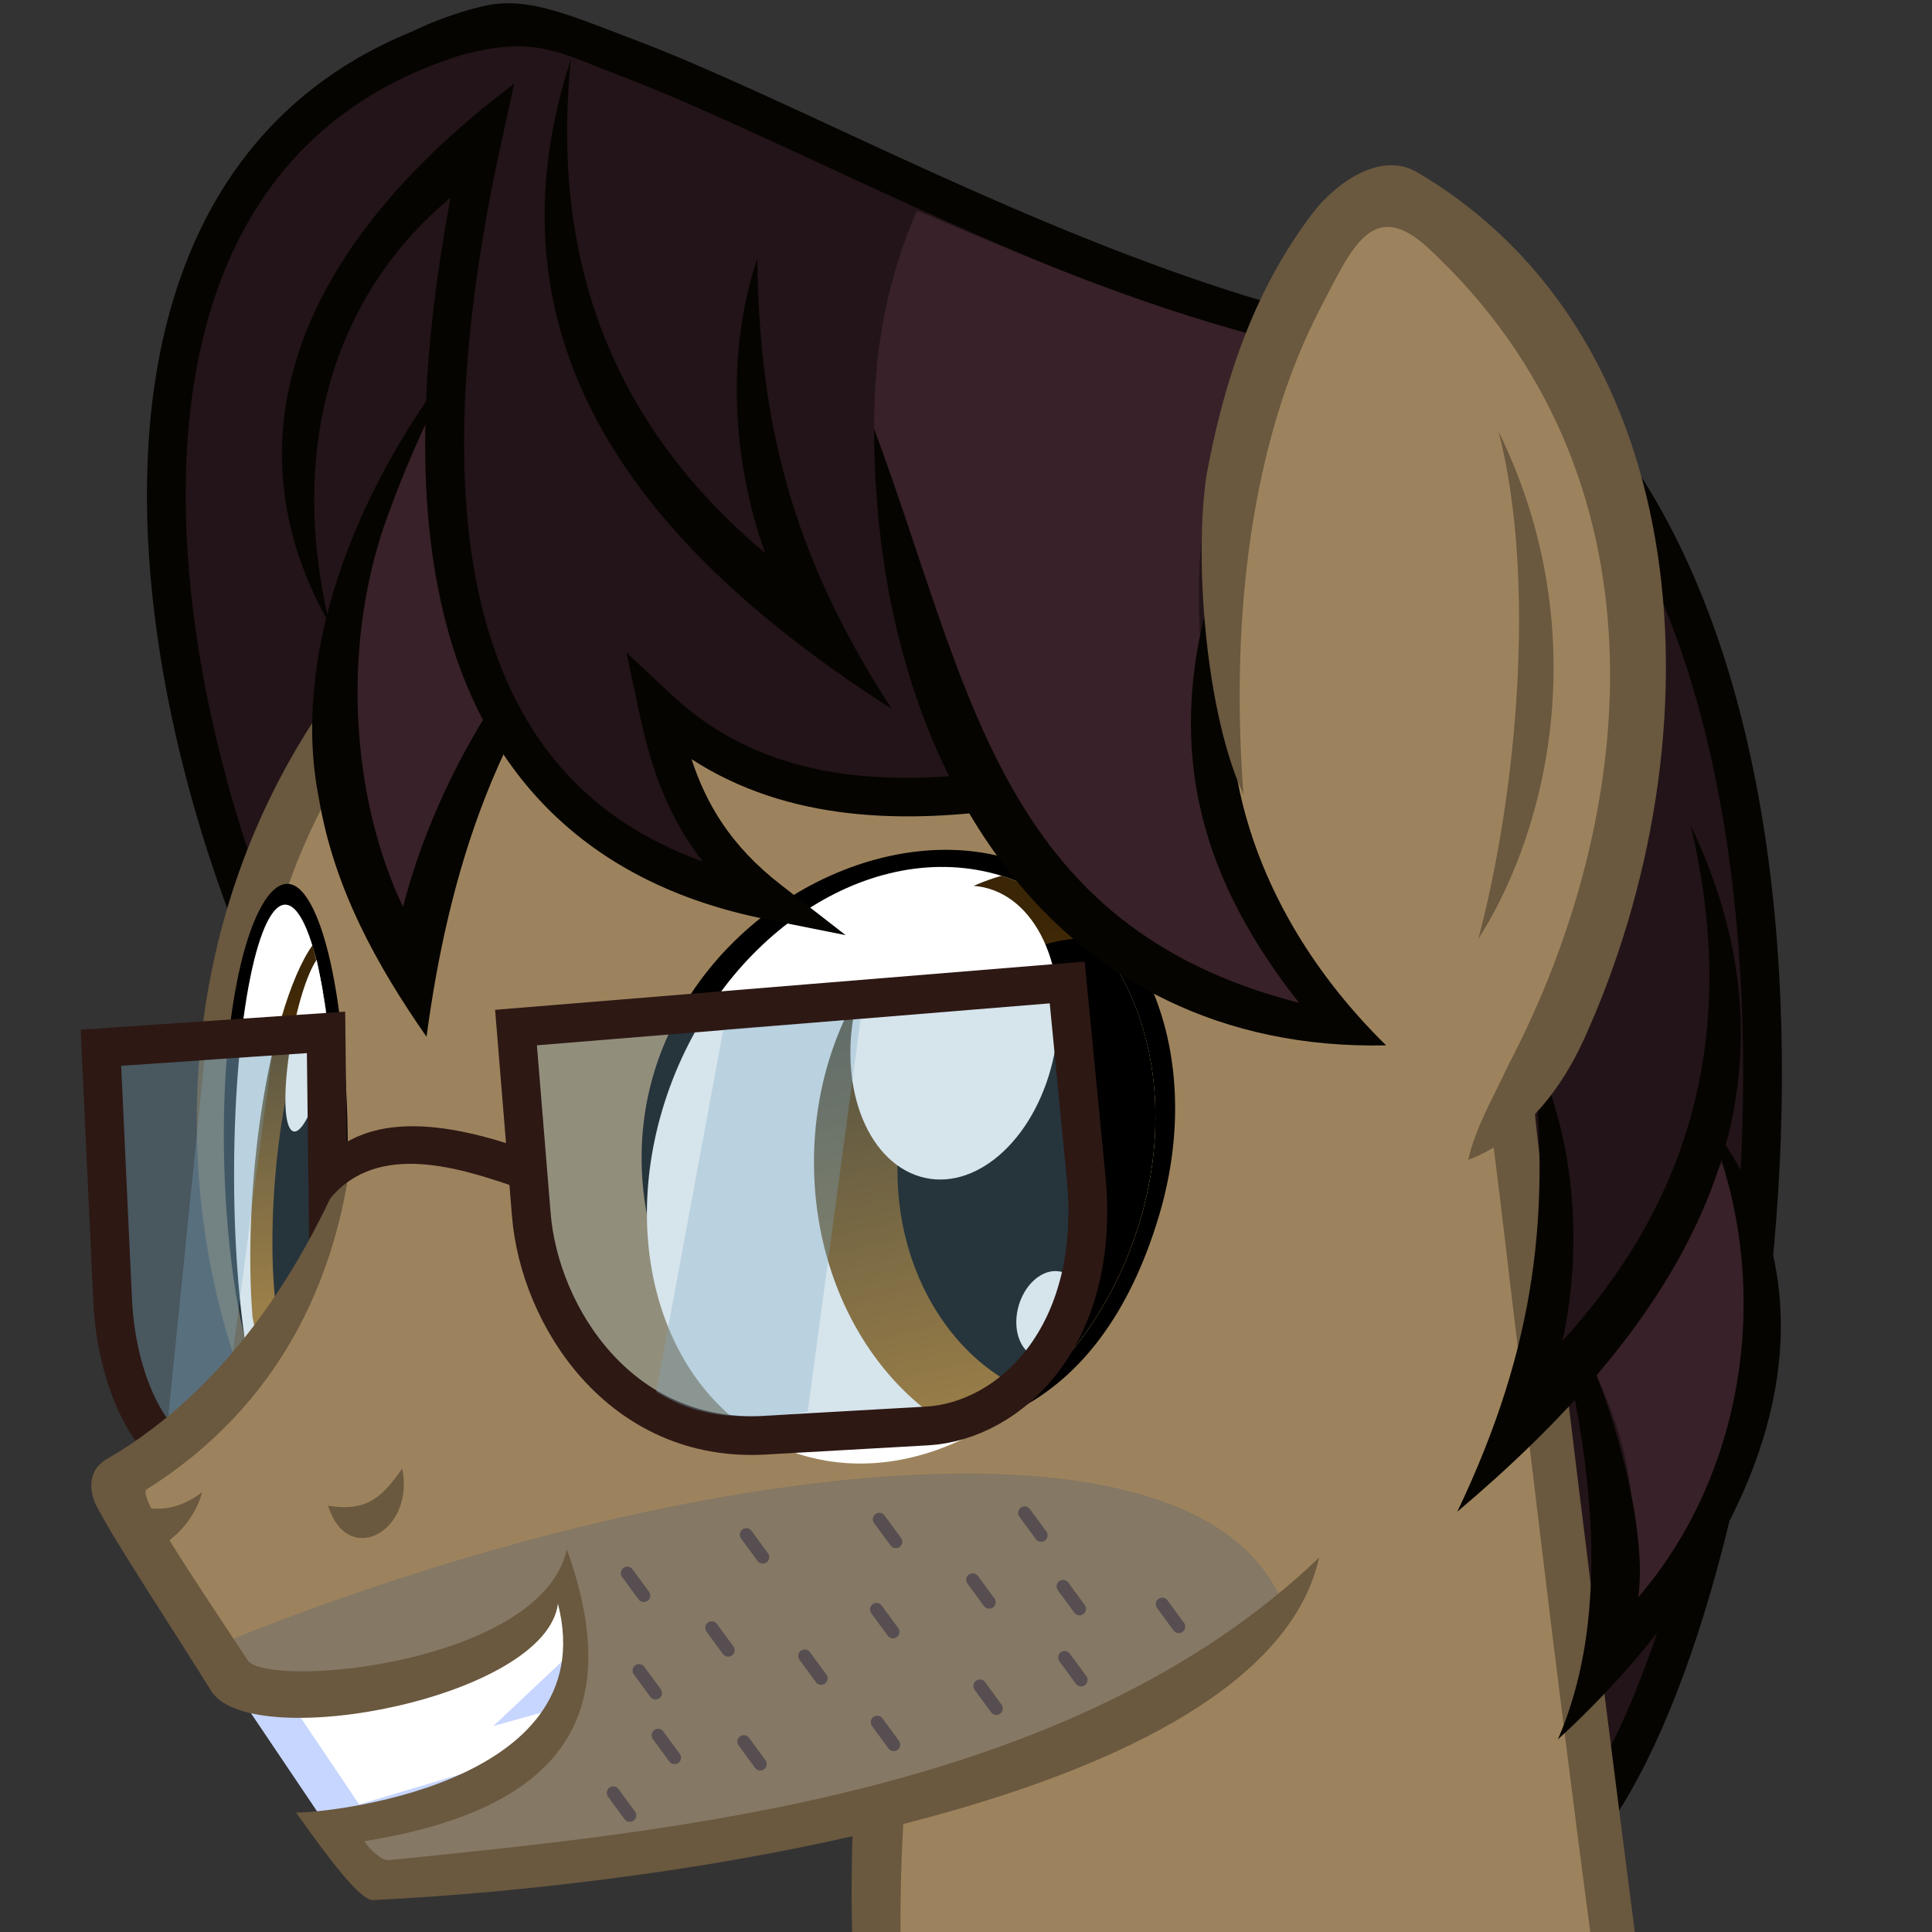 <svg xmlns="http://www.w3.org/2000/svg" xmlns:xlink="http://www.w3.org/1999/xlink" width="879.96" height="879.96">
 <rect width="100%" height="100%" fill="#333333" stroke="none"/>
 <defs>
 <linearGradient id="b">
 <stop offset="0" stop-color="#4f4f4d"/>
 <stop offset="1" stop-color="#d1d2d0"/>
 </linearGradient>
 <linearGradient id="c" x1="2400.67" x2="2407.64" y1="40.52" y2="185.89" gradientTransform="matrix(-.281 -.023 -.099 .89 935.31 -686.22)" gradientUnits="userSpaceOnUse" xlink:href="#a"/>
 <linearGradient id="a">
 <stop offset="0" stop-color="#3a2506"/>
 <stop offset="1" stop-color="#aa6d11"/>
 </linearGradient>
 <clipPath id="d">
 <path fill="#fff" d="M2463.2 145.35c-21.27 65.04-79.4 104.83-129.86 88.87-50.46-15.96-74.12-81.62-52.86-146.66 21.26-65.04 79.4-104.83 129.86-88.87 50.45 15.96 74.12 81.62 52.86 146.66z"/>
 </clipPath>
 <linearGradient id="e" x1="1073.95" x2="1138.9" y1="193.45" y2="528.75" gradientUnits="userSpaceOnUse" xlink:href="#a"/>
 </defs>
 <path fill="#221418" stroke="#060400" stroke-miterlimit="20" stroke-width="17.66" d="M614.19 355.4l105.94 478.35c80.15-99.45 141.07-494.18-10.46-650.62z"/>
 <path fill="#9d835d" d="M403.15 794.5c-16.38 111.57 15.85 342.27 31.74 435.39l338.21-142.6c-38.09-54.06-42.91-439.62-83.79-594.02"/>
 <path fill="#6a583f" d="M414.6 796.19l-22.9-3.36c-15.75 117.1 20.74 353.06 46.78 470.03-7.03-135.81-40.2-339.18-23.88-466.67z"/>
 <path fill="#221418" stroke="#060400" stroke-miterlimit="20" stroke-width="17.66" d="M217.36 13.76C17.24 66.96 66.92 332.24 138.53 471.88l160.52-74.43"/>
 <path fill="#9d835d" d="M727.09 758.24l-434.99 10.3-185.96-181.8 8.14-169.82 75.7-141.6 373.67 31.34 132.97 221.45z"/>
 <path d="M527.8 554.02c-26.9 89.78-89.35 111.25-152.51 93.62-63.17-17.62-96.57-92.06-77.91-157.35 20.96-73.34 101.18-117.04 161.83-99.27 62.89 18.43 90.49 89.89 68.6 163z"/>
 <path fill="#6a583f" d="M143.55 327.24c-62.08 94.69-65.26 206.22-36.31 292.52l19.3-20.65c-16.12-86.88-21.55-170.73 36.41-259.14z" color="#000"/>
 <path d="M157.4 559.35c-4.78 81.1-18.98 98.26-34 79.6-15.02-18.65-24.05-88.11-20.79-147.13 3.66-66.3 21.64-103.09 36.07-84.4 14.97 19.38 22.6 85.88 18.71 151.93z"/>
 <path fill="#fff" d="M152.66 562.8c-2.93 66.05-15.47 107.08-28.01 91.65-12.55-15.43-20.35-81.48-17.42-147.52 2.92-66.05 15.46-107.08 28.01-91.65 12.54 15.43 20.34 81.48 17.42 147.52z"/>
 <path fill="url(#c)" d="M264.07-716.66c-5.9 13.33-12.02 31.45-17.62 52.97-14.71 56.48-19.87 114.93-11.89 130.57 5.84 11.43 17.26-3.24 28.72-34.04 5.06-19.75 8.75-44.63 9.94-70.56 1.67-36.44-2.3-65.65-9.15-78.94z" transform="matrix(-1.107 -.147 -.189 1.133 299.28 1281.22)"/>
 <path d="M146.96 451.5a490.75 490.75 0 0 1 5.43 41.3c4.3 50.91 1.64 102.23-4.88 130.78-3.68 4.53-7.4 5.95-10.88 3.49-11.48-8.14-15.89-55.15-9.84-104.97 4.05-33.3 12.09-59.36 20.17-70.6z"/>
 <path fill="#fff" d="M144.22 437.2a387.57 387.57 0 0 1 5.88 36.18c-.57 3.58-1.24 7.23-2.03 10.88-4.74 21.8-12 35.2-15.8 29.99-3.79-5.2-2.7-27.02 2.04-48.83 2.89-13.3 6.6-23.48 9.91-28.23z"/>
 <path fill="#fff" stroke="#c7d6ff" stroke-miterlimit="20" stroke-width="17.66" d="M122.07 776.03l37.82 56.15L348 776.1l-52.15-75.8z"/>
 <path fill="#7baac4" fill-opacity=".31" stroke="#2d1814" stroke-miterlimit="20" stroke-width="17.66" d="M148.5 470.21l-102.53 7.01 5.32 114.88c1.87 40.43 20.77 76.96 43.4 73.19l56.01-9.33z"/>
 <path fill="#9d835d" d="M159.56 524.48c-24.18 65.35-52.27 117.18-111.38 147.09 18.23 34.38 39.09 71.17 62.77 106.35 56.6 1.36 85.84 1.45 141.67-53.66 26.62 79-22.81 93.46-97.05 109.75a552.88 552.88 0 0 0 15.54 18.49C326 842.42 438.96 839.12 587.26 723.91"/>
 <path fill="#c7d6ff" d="M257.43 755.32l-32.7 30.82 38.66-10.77z"/>
 <path fill="#857864" d="M105.08 746.82c207.2-83.2 451.8-113.41 481.58-9.5-116.14 81.76-306.65 108.76-419.54 122.76l-13.47-24.31c69.12-16.25 122.14-42.12 103.76-112.04-39.67 51.06-87.78 47.47-135.46 46.68z"/>
 <path fill="#7baac4" fill-opacity=".31" d="M93.08 482.78l-16.82 166.2 25.79-2.6 21.83-165.7z"/>
 <path fill="#6a583f" d="M48.05 664.89c-8.7 5.66-7.18 15.13-3.85 21.51 8.68 16.58 30.98 50.09 52.52 84.6 20.26 27.43 151.8 2.15 157.41-40.54 21.52 84.13-109.83 95.62-119.29 95.08 15.2 21.38 29.53 40.56 35.27 39.87 129-6.15 405.76-43.43 430.68-155.96C487.84 817.66 305.1 834.2 176.97 847.25c-2.87.3-8.66-4.72-11-8.66 88.84-14.33 119.86-55.88 92.2-132.91-11.14 51.23-131.7 63.53-144.98 51.08-27.71-42.03-50.7-75.67-46.4-78.38 59.21-37.28 86.68-93.86 93.61-155.35-29.94 74.17-71.13 118.23-112.35 141.86z" color="#000"/>
 <g clip-path="url(#d)" transform="matrix(1.175 -.069 .044 1.11 -2381.59 565.12)">
 <path fill="#fff" d="M2463.2 145.35c-21.27 65.04-79.4 104.83-129.86 88.87-50.46-15.96-74.12-81.62-52.86-146.66 21.26-65.04 79.4-104.83 129.86-88.87 50.45 15.96 74.12 81.62 52.86 146.66z"/>
 <path fill="url(#e)" d="M1361.18 353.11c0 114.99-93.22 208.2-208.2 208.2-115 0-208.2-93.21-208.2-208.2s93.2-208.2 208.2-208.2c114.98 0 208.2 93.21 208.2 208.2z" transform="matrix(.453 .025 -.019 .579 1916.87 -114.25)"/>
 <path d="M2519.55 127.48c-1.69 52.7-36.47 93.57-77.68 91.29-41.2-2.28-73.25-46.85-71.56-99.55 1.68-52.7 36.46-93.57 77.67-91.29 41.21 2.29 73.25 46.85 71.57 99.55z"/>
 <path fill="#fff" d="M2431.17 80.62c-9.6 31.66-33.8 49.63-54.07 40.14-20.27-9.48-28.92-42.83-19.32-74.5 9.6-31.65 33.8-49.62 54.07-40.14 20.27 9.49 28.92 42.84 19.32 74.5zM2438.64 186.15c-3.2 9.4-11 14.83-17.45 12.1-6.45-2.73-9.08-12.57-5.89-21.98 3.2-9.42 11.01-14.83 17.46-12.1 6.44 2.72 9.07 12.56 5.88 21.98z"/>
 </g>
 <path fill="#382128" d="M225.99 131.71c-51.31 84.24-103.36 205.13-37.21 311.12 16.86-92.26 57.07-164.74 129.1-210.29z"/>
 <path fill="#060400" d="M207 164.98c-47.38 61.42-74.3 135.73-61.75 198.7 6.89 41.06 26.55 76.26 49.02 108.54 9.61-71.52 31.6-151.07 93.07-212.46 1.77-5.11 37.29-30.22 26.12-25.05-74.26 41.48-115.6 122.25-129.88 178.36-23.71-49.52-29.3-122.2-5-183.46 7.96-21.77 18.35-43.2 28.42-64.63z"/>
 <path fill="#221418" d="M138.58 280.4c-27.87-112.37 26.06-164.65 80.87-216.27-36.05 164.82-24.15 314.74 130.76 345.8-34.27-26.67-43.89-56.66-50.38-87.06 90.12 84.35 235.85 10.4 315.68 6.12l77.41-162.03C501.64 161.68 271.56-13.4 212.4 15.47"/>
 <path fill="#060400" d="M221.31 2.55c-15.1 3.23-32.24 10.54-37.4 14l7.5 14.47c49.69-17.63 58.73-8.74 91 3.46C314.7 46.7 354.93 66 399.43 86.44c84.96 39.04 185.42 82.41 279.83 88.63l-69.52 145.5c-41.65 3.5-95.25 21.89-149.5 29.86-56.56 8.32-111.99 5.66-154.38-34.01l-20.54-19.22 5.87 27.5c4.78 22.37 11.8 45.8 28.9 67.7-54.13-19.52-83.88-57.25-98.39-107.65-17.13-59.54-11.48-137.07 6.39-218.73l6.1-27.89C129.5 117 104.72 204.75 150.13 284.33c-18.87-78.2.55-148.82 55.1-194.32-13.68 73.06-16.96 142.44-.5 199.62 18.52 64.38 63.64 112.9 143.74 128.96l36.7 7.35-29.54-22.97c-23.16-18.02-33.98-36.96-40.65-57.18 44.24 28.62 97.38 29.53 147.83 22.12 58.8-8.64 115.69-28.09 153.18-30.1l5.22-.29 2.26-4.74 77.42-162.02 5.85-12.25-13.57-.37c-93.05-2.57-197.71-47-286.37-87.74-44.33-20.38-84.65-39.77-118.13-52.43-29.3-11.08-48-19.56-67.36-15.42z" color="#000"/>
 <path fill="#382128" d="M575.48 153.82c-62.84 108.35-12.86 257.3 36.2 313.29C491.35 481.6 344.72 262.5 417.64 95.9c45.28 19.14 95.66 41.35 157.85 57.92z"/>
 <path fill="#060400" d="M398.11 195.18c.2 157.37 83.67 284.26 233.23 280.95-66.35-65.12-83.74-146.34-61.9-204.88l-16.87-5.2c-24.3 79.1-2.43 137.9 39.1 190.7C454.92 421.74 442.15 313.9 398.1 195.18z" color="#000"/>
 <path fill="#6a583f" d="M679.27 515.15c5 30.44 59.32 526.36 77.5 552.42 6.96 9.97 11.04 26.34 16.22 18.62-9.5-49.21-74.1-559.75-76.76-609.86z"/>
 <path fill="#382128" d="M785.9 527.38c55.97 87.17 7.19 159-52.59 228.03 18.28-52.58 11.13-96.56-9.84-135.84z"/>
 <path fill="#060400" d="M776.58 508.68c73.88 92.24 18.8 204.92-67.05 283.6 28.92-66.21 10.72-151.47-4.83-208.22 23.05 28.08 46.79 106.86 41.46 143.46 49.51-57.48 62.6-145.26 30.42-218.84z"/>
 <path fill="#6a583f" d="M55.24 682.74c12.95 6.81 25.21 5.75 36.81-3.07-3.95 15-17.7 26.85-27.67 26.97zM149.41 685.74c8.9 28.56 39.6 11.86 33.82-16.83-8.66 12.06-15.49 20.05-33.82 16.83z"/>
 <path fill="#221418" d="M770.12 376.09c45.01 120.17-11.54 198.89-78.61 271.79 24.2-61.36 22.3-117.47 6.2-170.72z"/>
 <path fill="#060400" d="M770.12 376.09c62.1 130.3-12.46 233.18-106.4 312.47 36.3-76 42.75-137.52 34.05-211.3 19.46 39.79 23.43 89.14 13.9 133.42 55.58-60.74 81.57-136.37 58.45-234.6z"/>
 <path fill="#9d835d" d="M670.04 527.06c81.06-83.68 146.57-339.29-30.07-437.32-32.9-18.27-104.05 148.12-75.94 265.15"/>
 <path fill="#6a583f" d="M668.68 528.34c25.95-10.07 42.73-32.89 52.76-54.96 62.93-138.6 51.95-320.07-76.44-395.2-16.8-9.42-37.15 5.82-47.02 18.75-27.55 36.07-40.9 78.31-48.5 119.74-5.79 39.26 0 109.24 16.89 145.25-6.22-81.83 3.95-162.14 35.12-221.75 13.88-26.53 23.47-50.84 48.92-27.28C761.93 216.15 747.1 370.37 687 485.1c-6.55 14.21-14.94 28.26-18.3 43.24z"/>
 <path fill="#6a583f" d="M682.54 196.54c17.32 67.07 8.41 164.63-9.22 231.14 33.4-52.4 52.44-142.97 9.22-231.14z" color="#000"/>
 <path fill="#221418" d="M260.01 26.93c-29 125 37.32 195.7 113.3 259.25-31.97-57.69-37.38-113.57-28.36-168.46z"/>
 <path fill="#060400" d="M260.01 26.93C215.4 164.2 302.7 256.5 406.16 322.9c-45.88-70.63-60.28-130.79-61.25-205.07-14.12 41.98-11.64 91.43 3.58 134.1-63.02-53-98.63-124.61-88.48-225z"/>
 <path fill="#7baac4" fill-opacity=".31" stroke="#2d1814" stroke-miterlimit="20" stroke-width="17.66" d="M235.02 468.02l251.05-20.54 8.6 88.55c7.09 72.93-34.97 111.32-72.45 113.45l-74.07 4.2C282.78 657.37 245.8 599.74 242 553.3z"/>
 <path fill="#2d1814" d="M141.15 537.33l7.29 11.12c20.7-28.96 59.1-17.18 85.18-8.2l5.8-16.68c-33.26-11.52-77.73-21.27-98.27 13.76z" color="#000"/>
 <path fill="#7baac4" fill-opacity=".31" d="M329.47 468.89l-30.58 165.05c17.37 10.75 34.81 13.75 68.98 9.13L392 464.1z"/>
 <path fill="none" stroke="#574e51" stroke-linecap="round" stroke-width="5.89" d="M484.18 722.56l7.51 10.22M279.32 816.6l7.5 10.22M299.73 790.36l7.5 10.22M291.06 760.88l7.51 10.22M338.78 793.25l7.5 10.22M366.5 754.22l7.5 10.22M399.55 784.4l7.5 10.22M446.28 767.9l7.5 10.23M443.04 719.53l7.5 10.22M529.37 730.64l7.5 10.22M466.68 689.06l7.5 10.22M339.92 699l7.5 10.22M399.22 733.03l7.5 10.22M400.5 691.97l7.5 10.22M324.15 741.4l7.5 10.21M285.72 716.5l7.5 10.22M484.9 754.93l7.5 10.22"/>
</svg>
